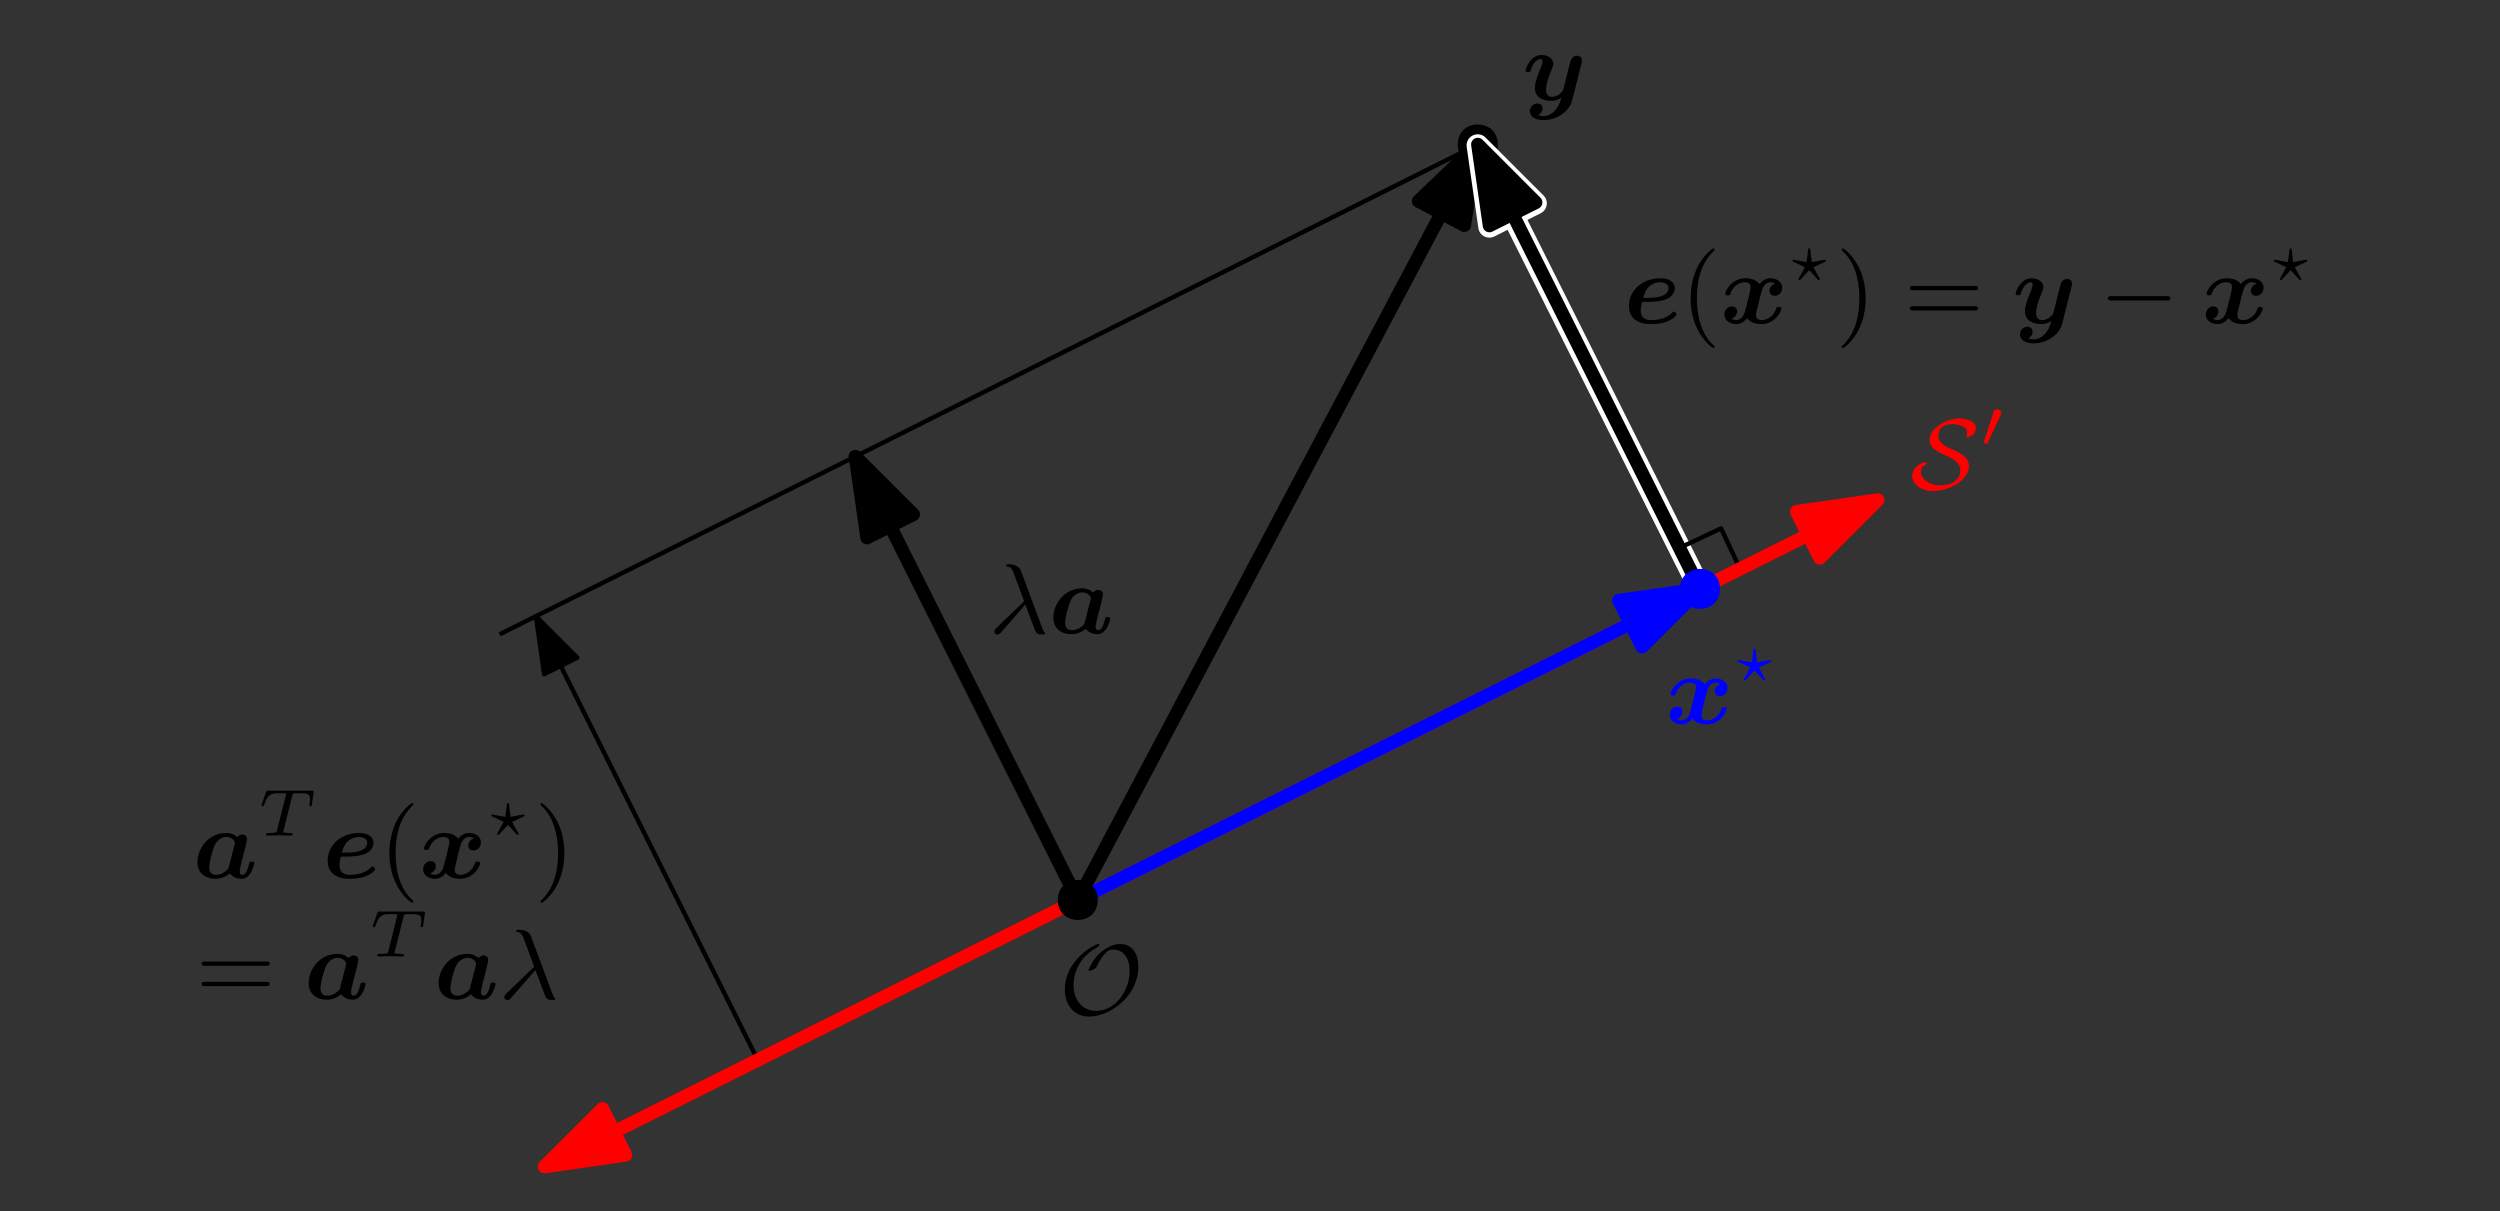 <?xml version="1.0" encoding="UTF-8"?>
<svg xmlns="http://www.w3.org/2000/svg" xmlns:xlink="http://www.w3.org/1999/xlink" width="225" height="109" viewBox="0 0 225 109">
<rect x="0" y="0" width="225" height="109" fill="#333333" stroke="none"/>
<defs>
<g>
<g id="glyph-0-0">
<path d="M 1.062 -1.969 C 1.453 -2.156 1.484 -2.312 1.484 -2.328 C 1.484 -2.391 1.438 -2.391 1.375 -2.391 C 1.047 -2.391 0.172 -1.984 0.172 -1.125 C 0.172 -0.469 0.938 0.203 2.047 0.203 C 3.562 0.203 5.281 -0.828 5.281 -2.047 C 5.281 -2.906 4.344 -3.312 3.641 -3.609 C 3.344 -3.734 2.516 -4.094 2.516 -4.797 C 2.516 -5.094 2.672 -5.422 2.891 -5.594 C 3.109 -5.75 3.5 -5.828 3.797 -5.828 C 3.906 -5.828 4.281 -5.797 4.641 -5.656 C 4.844 -5.562 5.109 -5.469 5.109 -5.062 C 5.109 -4.938 5.078 -4.828 5.062 -4.828 C 5.062 -4.797 5.047 -4.734 5.047 -4.703 C 5.047 -4.688 5.062 -4.641 5.141 -4.641 C 5.25 -4.641 5.547 -4.781 5.688 -4.906 C 5.781 -5 5.891 -5.109 5.891 -5.453 C 5.891 -5.906 5.594 -6.031 5.375 -6.141 C 4.938 -6.328 4.531 -6.328 4.406 -6.328 C 3.203 -6.328 1.734 -5.422 1.734 -4.391 C 1.734 -3.625 2.594 -3.266 2.953 -3.109 C 3.625 -2.828 4.5 -2.438 4.5 -1.656 C 4.5 -1.328 4.328 -0.875 3.953 -0.625 C 3.594 -0.391 3 -0.312 2.656 -0.312 C 1.719 -0.312 0.953 -0.906 0.953 -1.516 C 0.953 -1.672 0.984 -1.828 1.062 -1.969 Z M 1.062 -1.969 "/>
</g>
<g id="glyph-1-0">
<path d="M 1.875 -2.812 C 1.922 -2.906 1.938 -2.969 1.938 -3 C 1.938 -3.188 1.766 -3.344 1.562 -3.344 C 1.328 -3.344 1.25 -3.141 1.234 -3.047 L 0.391 -0.484 C 0.391 -0.453 0.359 -0.406 0.359 -0.391 C 0.359 -0.281 0.609 -0.234 0.609 -0.234 C 0.672 -0.234 0.688 -0.281 0.719 -0.328 Z M 1.875 -2.812 "/>
</g>
<g id="glyph-2-0">
<path d="M 4.938 -3.562 C 4.641 -3.484 4.422 -3.203 4.422 -2.922 C 4.422 -2.594 4.672 -2.469 4.891 -2.469 C 5.234 -2.469 5.562 -2.75 5.562 -3.203 C 5.562 -3.734 5.062 -4.047 4.516 -4.047 C 4.078 -4.047 3.734 -3.812 3.516 -3.531 C 3.391 -3.688 3.078 -4.047 2.25 -4.047 C 1.062 -4.047 0.438 -2.953 0.438 -2.656 C 0.438 -2.516 0.562 -2.516 0.672 -2.516 C 0.812 -2.516 0.859 -2.516 0.891 -2.641 C 1.188 -3.531 1.906 -3.688 2.188 -3.688 C 2.719 -3.688 2.719 -3.359 2.719 -3.234 C 2.719 -3.062 2.594 -2.562 2.516 -2.234 C 2.438 -1.969 2.266 -1.266 2.219 -1.078 C 2.078 -0.516 1.719 -0.281 1.438 -0.281 C 1.25 -0.281 1.078 -0.359 1 -0.422 C 1.297 -0.5 1.5 -0.766 1.5 -1.062 C 1.5 -1.391 1.25 -1.516 1.047 -1.516 C 0.703 -1.516 0.359 -1.234 0.359 -0.766 C 0.359 -0.25 0.875 0.078 1.422 0.078 C 1.844 0.078 2.188 -0.172 2.406 -0.453 C 2.531 -0.297 2.844 0.078 3.688 0.078 C 4.875 0.078 5.484 -1.016 5.484 -1.328 C 5.484 -1.469 5.344 -1.469 5.25 -1.469 C 5.094 -1.469 5.062 -1.438 5.031 -1.344 C 4.734 -0.453 4.016 -0.281 3.734 -0.281 C 3.203 -0.281 3.203 -0.625 3.203 -0.75 C 3.203 -0.922 3.344 -1.422 3.422 -1.75 C 3.484 -2.016 3.656 -2.719 3.719 -2.906 C 3.859 -3.469 4.203 -3.688 4.484 -3.688 C 4.672 -3.688 4.844 -3.625 4.938 -3.562 Z M 4.938 -3.562 "/>
</g>
<g id="glyph-3-0">
<path d="M 1.844 -0.891 C 1.859 -0.906 1.891 -0.953 1.906 -0.953 C 1.938 -0.953 2.281 -0.562 2.344 -0.5 C 2.453 -0.359 2.578 -0.234 2.703 -0.109 C 2.734 -0.078 2.75 -0.062 2.781 -0.062 C 2.844 -0.062 2.875 -0.109 2.875 -0.156 C 2.875 -0.188 2.641 -0.594 2.562 -0.734 C 2.406 -1.016 2.406 -1.031 2.297 -1.234 L 3.297 -1.703 C 3.391 -1.75 3.422 -1.781 3.422 -1.812 C 3.422 -1.844 3.406 -1.906 3.328 -1.906 C 3.266 -1.906 2.672 -1.797 2.578 -1.766 L 2.141 -1.688 L 2.016 -2.781 C 2 -2.875 1.984 -2.938 1.906 -2.938 C 1.828 -2.938 1.812 -2.844 1.812 -2.781 L 1.672 -1.688 L 0.5 -1.906 C 0.422 -1.906 0.406 -1.844 0.406 -1.812 C 0.406 -1.781 0.438 -1.734 0.5 -1.719 L 1.516 -1.234 C 1.406 -1.031 1.406 -1.016 1.25 -0.734 C 1.156 -0.562 0.938 -0.188 0.938 -0.156 C 0.938 -0.109 0.984 -0.062 1.031 -0.062 C 1.047 -0.062 1.078 -0.062 1.141 -0.125 Z M 1.844 -0.891 "/>
</g>
<g id="glyph-4-0">
<path d="M 5.344 -3.344 C 5.375 -3.484 5.375 -3.531 5.375 -3.562 C 5.375 -3.875 5.125 -3.984 4.938 -3.984 C 4.469 -3.984 4.359 -3.547 4.297 -3.312 L 4.062 -2.391 C 3.938 -1.891 3.828 -1.406 3.688 -0.906 C 3.672 -0.844 3.281 -0.281 2.703 -0.281 C 2.312 -0.281 2.141 -0.516 2.141 -0.938 C 2.141 -1.469 2.438 -2.234 2.688 -2.844 C 2.734 -2.969 2.797 -3.109 2.797 -3.25 C 2.797 -3.719 2.328 -4.047 1.734 -4.047 C 0.781 -4.047 0.297 -2.875 0.297 -2.656 C 0.297 -2.516 0.422 -2.516 0.531 -2.516 C 0.672 -2.516 0.719 -2.516 0.75 -2.641 C 1.062 -3.672 1.594 -3.688 1.672 -3.688 C 1.734 -3.688 1.828 -3.688 1.828 -3.5 C 1.828 -3.297 1.734 -3.062 1.688 -2.953 C 1.328 -2.047 1.141 -1.547 1.141 -1.109 C 1.141 -0.203 1.875 0.078 2.625 0.078 C 2.766 0.078 3.109 0.078 3.516 -0.203 C 3.312 0.75 2.656 1.453 1.938 1.453 C 1.922 1.453 1.656 1.453 1.438 1.359 C 1.656 1.25 1.828 1.031 1.828 0.766 C 1.828 0.438 1.578 0.312 1.359 0.312 C 0.984 0.312 0.688 0.656 0.688 1.016 C 0.688 1.531 1.234 1.812 1.938 1.812 C 3.031 1.812 4.219 1.109 4.5 0.016 Z M 5.344 -3.344 "/>
</g>
<g id="glyph-5-0">
<path d="M 2.25 -1.922 C 2.828 -1.922 3.484 -2.016 3.891 -2.188 C 4.531 -2.5 4.578 -3.031 4.578 -3.172 C 4.578 -3.672 4.109 -4.047 3.297 -4.047 C 1.609 -4.047 0.453 -2.922 0.453 -1.547 C 0.453 -0.672 0.984 0.078 2.438 0.078 C 2.75 0.078 3.359 0.047 3.859 -0.141 C 4.328 -0.312 4.734 -0.656 4.734 -0.797 C 4.734 -0.875 4.578 -1.047 4.5 -1.047 C 4.438 -1.047 4.438 -1.047 4.312 -0.922 C 4.156 -0.75 3.625 -0.281 2.438 -0.281 C 1.828 -0.281 1.516 -0.578 1.516 -1.141 C 1.516 -1.406 1.594 -1.734 1.641 -1.922 Z M 1.734 -2.281 C 1.797 -2.5 1.922 -2.984 2.266 -3.297 C 2.656 -3.656 3.109 -3.688 3.297 -3.688 C 3.688 -3.688 4.016 -3.5 4.016 -3.172 C 4.016 -2.281 2.531 -2.281 2.172 -2.281 Z M 1.734 -2.281 "/>
</g>
<g id="glyph-6-0">
<path d="M 3.062 2.141 C 3.062 2.094 3.031 2.062 2.984 2 C 1.828 0.938 1.469 -0.672 1.469 -2.25 C 1.469 -3.625 1.734 -5.312 3 -6.516 C 3.047 -6.562 3.062 -6.578 3.062 -6.625 C 3.062 -6.688 3.016 -6.734 2.953 -6.734 C 2.844 -6.734 2.031 -6.078 1.547 -5.109 C 1.125 -4.25 0.906 -3.312 0.906 -2.25 C 0.906 -1.609 0.984 -0.578 1.484 0.469 C 2.016 1.578 2.844 2.234 2.953 2.234 C 3.016 2.234 3.062 2.203 3.062 2.141 Z M 3.062 2.141 "/>
</g>
<g id="glyph-7-0">
<path d="M 4.938 -3.562 C 4.641 -3.484 4.422 -3.203 4.422 -2.922 C 4.422 -2.594 4.672 -2.469 4.891 -2.469 C 5.234 -2.469 5.562 -2.75 5.562 -3.203 C 5.562 -3.734 5.062 -4.047 4.516 -4.047 C 4.078 -4.047 3.734 -3.812 3.516 -3.531 C 3.391 -3.688 3.078 -4.047 2.25 -4.047 C 1.062 -4.047 0.438 -2.953 0.438 -2.656 C 0.438 -2.516 0.562 -2.516 0.672 -2.516 C 0.812 -2.516 0.859 -2.516 0.891 -2.641 C 1.188 -3.531 1.906 -3.688 2.188 -3.688 C 2.719 -3.688 2.719 -3.359 2.719 -3.234 C 2.719 -3.062 2.594 -2.562 2.516 -2.234 C 2.438 -1.969 2.266 -1.266 2.219 -1.078 C 2.078 -0.516 1.719 -0.281 1.438 -0.281 C 1.25 -0.281 1.078 -0.359 1 -0.422 C 1.297 -0.5 1.5 -0.766 1.5 -1.062 C 1.5 -1.391 1.25 -1.516 1.047 -1.516 C 0.703 -1.516 0.359 -1.234 0.359 -0.766 C 0.359 -0.25 0.875 0.078 1.422 0.078 C 1.844 0.078 2.188 -0.172 2.406 -0.453 C 2.531 -0.297 2.844 0.078 3.688 0.078 C 4.875 0.078 5.484 -1.016 5.484 -1.328 C 5.484 -1.469 5.344 -1.469 5.25 -1.469 C 5.094 -1.469 5.062 -1.438 5.031 -1.344 C 4.734 -0.453 4.016 -0.281 3.734 -0.281 C 3.203 -0.281 3.203 -0.625 3.203 -0.75 C 3.203 -0.922 3.344 -1.422 3.422 -1.75 C 3.484 -2.016 3.656 -2.719 3.719 -2.906 C 3.859 -3.469 4.203 -3.688 4.484 -3.688 C 4.672 -3.688 4.844 -3.625 4.938 -3.562 Z M 4.938 -3.562 "/>
</g>
<g id="glyph-8-0">
<path d="M 1.844 -0.891 C 1.859 -0.906 1.891 -0.953 1.906 -0.953 C 1.938 -0.953 2.281 -0.562 2.344 -0.5 C 2.453 -0.359 2.578 -0.234 2.703 -0.109 C 2.734 -0.078 2.75 -0.062 2.781 -0.062 C 2.844 -0.062 2.875 -0.109 2.875 -0.156 C 2.875 -0.188 2.641 -0.594 2.562 -0.734 C 2.406 -1.016 2.406 -1.031 2.297 -1.234 L 3.297 -1.703 C 3.391 -1.75 3.422 -1.781 3.422 -1.812 C 3.422 -1.844 3.406 -1.906 3.328 -1.906 C 3.266 -1.906 2.672 -1.797 2.578 -1.766 L 2.141 -1.688 L 2.016 -2.781 C 2 -2.875 1.984 -2.938 1.906 -2.938 C 1.828 -2.938 1.812 -2.844 1.812 -2.781 L 1.672 -1.688 L 0.5 -1.906 C 0.422 -1.906 0.406 -1.844 0.406 -1.812 C 0.406 -1.781 0.438 -1.734 0.5 -1.719 L 1.516 -1.234 C 1.406 -1.031 1.406 -1.016 1.25 -0.734 C 1.156 -0.562 0.938 -0.188 0.938 -0.156 C 0.938 -0.109 0.984 -0.062 1.031 -0.062 C 1.047 -0.062 1.078 -0.062 1.141 -0.125 Z M 1.844 -0.891 "/>
</g>
<g id="glyph-9-0">
<path d="M 2.672 -2.25 C 2.672 -2.984 2.562 -3.969 2.094 -4.969 C 1.562 -6.078 0.734 -6.734 0.625 -6.734 C 0.531 -6.734 0.516 -6.656 0.516 -6.625 C 0.516 -6.578 0.531 -6.562 0.594 -6.5 C 1.125 -6.031 2.109 -4.812 2.109 -2.25 C 2.109 -0.969 1.875 0.812 0.578 2.031 C 0.562 2.047 0.516 2.094 0.516 2.141 C 0.516 2.156 0.531 2.234 0.625 2.234 C 0.734 2.234 1.547 1.594 2.031 0.609 C 2.453 -0.25 2.672 -1.172 2.672 -2.25 Z M 2.672 -2.25 "/>
</g>
<g id="glyph-9-1">
<path d="M 6.344 -2.969 C 6.469 -2.969 6.641 -2.969 6.641 -3.156 C 6.641 -3.359 6.453 -3.359 6.312 -3.359 L 0.844 -3.359 C 0.703 -3.359 0.516 -3.359 0.516 -3.156 C 0.516 -2.969 0.688 -2.969 0.812 -2.969 Z M 6.312 -1.141 C 6.453 -1.141 6.641 -1.141 6.641 -1.344 C 6.641 -1.531 6.469 -1.531 6.344 -1.531 L 0.812 -1.531 C 0.688 -1.531 0.516 -1.531 0.516 -1.344 C 0.516 -1.141 0.703 -1.141 0.844 -1.141 Z M 6.312 -1.141 "/>
</g>
<g id="glyph-10-0">
<path d="M 5.344 -3.344 C 5.375 -3.484 5.375 -3.531 5.375 -3.562 C 5.375 -3.875 5.125 -3.984 4.938 -3.984 C 4.469 -3.984 4.359 -3.547 4.297 -3.312 L 4.062 -2.391 C 3.938 -1.891 3.828 -1.406 3.688 -0.906 C 3.672 -0.844 3.281 -0.281 2.703 -0.281 C 2.312 -0.281 2.141 -0.516 2.141 -0.938 C 2.141 -1.469 2.438 -2.234 2.688 -2.844 C 2.734 -2.969 2.797 -3.109 2.797 -3.25 C 2.797 -3.719 2.328 -4.047 1.734 -4.047 C 0.781 -4.047 0.297 -2.875 0.297 -2.656 C 0.297 -2.516 0.422 -2.516 0.531 -2.516 C 0.672 -2.516 0.719 -2.516 0.75 -2.641 C 1.062 -3.672 1.594 -3.688 1.672 -3.688 C 1.734 -3.688 1.828 -3.688 1.828 -3.5 C 1.828 -3.297 1.734 -3.062 1.688 -2.953 C 1.328 -2.047 1.141 -1.547 1.141 -1.109 C 1.141 -0.203 1.875 0.078 2.625 0.078 C 2.766 0.078 3.109 0.078 3.516 -0.203 C 3.312 0.75 2.656 1.453 1.938 1.453 C 1.922 1.453 1.656 1.453 1.438 1.359 C 1.656 1.25 1.828 1.031 1.828 0.766 C 1.828 0.438 1.578 0.312 1.359 0.312 C 0.984 0.312 0.688 0.656 0.688 1.016 C 0.688 1.531 1.234 1.812 1.938 1.812 C 3.031 1.812 4.219 1.109 4.5 0.016 Z M 5.344 -3.344 "/>
</g>
<g id="glyph-11-0">
<path d="M 6.047 -2.047 C 6.219 -2.047 6.391 -2.047 6.391 -2.25 C 6.391 -2.438 6.203 -2.438 6.047 -2.438 L 1.109 -2.438 C 0.953 -2.438 0.766 -2.438 0.766 -2.25 C 0.766 -2.047 0.938 -2.047 1.109 -2.047 Z M 6.047 -2.047 "/>
</g>
<g id="glyph-12-0">
<path d="M 4.938 -3.562 C 4.641 -3.484 4.422 -3.203 4.422 -2.922 C 4.422 -2.594 4.672 -2.469 4.891 -2.469 C 5.234 -2.469 5.562 -2.75 5.562 -3.203 C 5.562 -3.734 5.062 -4.047 4.516 -4.047 C 4.078 -4.047 3.734 -3.812 3.516 -3.531 C 3.391 -3.688 3.078 -4.047 2.25 -4.047 C 1.062 -4.047 0.438 -2.953 0.438 -2.656 C 0.438 -2.516 0.562 -2.516 0.672 -2.516 C 0.812 -2.516 0.859 -2.516 0.891 -2.641 C 1.188 -3.531 1.906 -3.688 2.188 -3.688 C 2.719 -3.688 2.719 -3.359 2.719 -3.234 C 2.719 -3.062 2.594 -2.562 2.516 -2.234 C 2.438 -1.969 2.266 -1.266 2.219 -1.078 C 2.078 -0.516 1.719 -0.281 1.438 -0.281 C 1.25 -0.281 1.078 -0.359 1 -0.422 C 1.297 -0.5 1.5 -0.766 1.5 -1.062 C 1.5 -1.391 1.25 -1.516 1.047 -1.516 C 0.703 -1.516 0.359 -1.234 0.359 -0.766 C 0.359 -0.25 0.875 0.078 1.422 0.078 C 1.844 0.078 2.188 -0.172 2.406 -0.453 C 2.531 -0.297 2.844 0.078 3.688 0.078 C 4.875 0.078 5.484 -1.016 5.484 -1.328 C 5.484 -1.469 5.344 -1.469 5.25 -1.469 C 5.094 -1.469 5.062 -1.438 5.031 -1.344 C 4.734 -0.453 4.016 -0.281 3.734 -0.281 C 3.203 -0.281 3.203 -0.625 3.203 -0.75 C 3.203 -0.922 3.344 -1.422 3.422 -1.75 C 3.484 -2.016 3.656 -2.719 3.719 -2.906 C 3.859 -3.469 4.203 -3.688 4.484 -3.688 C 4.672 -3.688 4.844 -3.625 4.938 -3.562 Z M 4.938 -3.562 "/>
</g>
<g id="glyph-13-0">
<path d="M 1.844 -0.891 C 1.859 -0.906 1.891 -0.953 1.906 -0.953 C 1.938 -0.953 2.281 -0.562 2.344 -0.5 C 2.453 -0.359 2.578 -0.234 2.703 -0.109 C 2.734 -0.078 2.75 -0.062 2.781 -0.062 C 2.844 -0.062 2.875 -0.109 2.875 -0.156 C 2.875 -0.188 2.641 -0.594 2.562 -0.734 C 2.406 -1.016 2.406 -1.031 2.297 -1.234 L 3.297 -1.703 C 3.391 -1.75 3.422 -1.781 3.422 -1.812 C 3.422 -1.844 3.406 -1.906 3.328 -1.906 C 3.266 -1.906 2.672 -1.797 2.578 -1.766 L 2.141 -1.688 L 2.016 -2.781 C 2 -2.875 1.984 -2.938 1.906 -2.938 C 1.828 -2.938 1.812 -2.844 1.812 -2.781 L 1.672 -1.688 L 0.5 -1.906 C 0.422 -1.906 0.406 -1.844 0.406 -1.812 C 0.406 -1.781 0.438 -1.734 0.5 -1.719 L 1.516 -1.234 C 1.406 -1.031 1.406 -1.016 1.25 -0.734 C 1.156 -0.562 0.938 -0.188 0.938 -0.156 C 0.938 -0.109 0.984 -0.062 1.031 -0.062 C 1.047 -0.062 1.078 -0.062 1.141 -0.125 Z M 1.844 -0.891 "/>
</g>
<g id="glyph-14-0">
<path d="M 3.281 -2.594 C 3.797 -1.25 4.141 -0.25 4.219 -0.141 C 4.406 0.094 4.469 0.094 4.75 0.094 L 4.953 0.094 C 5.016 0.094 5.062 0.062 5.062 0 C 5.062 -0.047 5.047 -0.062 5 -0.094 C 4.891 -0.219 4.859 -0.328 4.797 -0.484 L 2.891 -5.609 C 2.688 -6.156 2.094 -6.219 1.766 -6.219 C 1.688 -6.219 1.562 -6.219 1.562 -6.109 C 1.562 -6.016 1.641 -6.016 1.734 -6 C 2.016 -5.953 2.109 -5.703 2.25 -5.375 L 3.172 -2.891 L 0.641 -0.453 C 0.562 -0.359 0.484 -0.297 0.484 -0.156 C 0.484 0.031 0.641 0.109 0.766 0.109 C 0.922 0.109 1.031 -0.016 1.062 -0.047 Z M 3.281 -2.594 "/>
</g>
<g id="glyph-15-0">
<path d="M 4.766 -2.875 C 4.812 -3.078 4.891 -3.422 4.891 -3.484 C 4.891 -3.734 4.734 -3.906 4.453 -3.906 C 4.328 -3.906 4.141 -3.844 4 -3.672 C 3.641 -4.031 3.219 -4.047 3.016 -4.047 C 1.375 -4.047 0.422 -2.609 0.422 -1.422 C 0.422 -0.406 1.172 0.078 2.047 0.078 C 2.688 0.078 3.141 -0.234 3.344 -0.406 C 3.656 0.016 4.156 0.078 4.391 0.078 C 4.594 0.078 4.875 0.031 5.172 -0.391 C 5.406 -0.734 5.547 -1.25 5.547 -1.328 C 5.547 -1.469 5.406 -1.469 5.312 -1.469 C 5.125 -1.469 5.109 -1.422 5.078 -1.281 C 4.938 -0.75 4.797 -0.281 4.453 -0.281 C 4.297 -0.281 4.234 -0.406 4.234 -0.625 C 4.234 -0.766 4.312 -1.062 4.359 -1.266 C 4.406 -1.469 4.516 -1.938 4.578 -2.125 Z M 3.25 -0.984 C 3.219 -0.859 3.219 -0.828 3.125 -0.75 C 2.938 -0.562 2.547 -0.281 2.109 -0.281 C 1.484 -0.281 1.484 -0.828 1.484 -0.969 C 1.484 -1.375 1.766 -2.516 2.016 -3.016 C 2.25 -3.453 2.656 -3.688 3.016 -3.688 C 3.594 -3.688 3.797 -3.266 3.797 -3.172 C 3.797 -3.141 3.781 -3.078 3.781 -3.047 Z M 3.25 -0.984 "/>
</g>
<g id="glyph-16-0">
<path d="M 4.766 -2.875 C 4.812 -3.078 4.891 -3.422 4.891 -3.484 C 4.891 -3.734 4.734 -3.906 4.453 -3.906 C 4.328 -3.906 4.141 -3.844 4 -3.672 C 3.641 -4.031 3.219 -4.047 3.016 -4.047 C 1.375 -4.047 0.422 -2.609 0.422 -1.422 C 0.422 -0.406 1.172 0.078 2.047 0.078 C 2.688 0.078 3.141 -0.234 3.344 -0.406 C 3.656 0.016 4.156 0.078 4.391 0.078 C 4.594 0.078 4.875 0.031 5.172 -0.391 C 5.406 -0.734 5.547 -1.25 5.547 -1.328 C 5.547 -1.469 5.406 -1.469 5.312 -1.469 C 5.125 -1.469 5.109 -1.422 5.078 -1.281 C 4.938 -0.75 4.797 -0.281 4.453 -0.281 C 4.297 -0.281 4.234 -0.406 4.234 -0.625 C 4.234 -0.766 4.312 -1.062 4.359 -1.266 C 4.406 -1.469 4.516 -1.938 4.578 -2.125 Z M 3.25 -0.984 C 3.219 -0.859 3.219 -0.828 3.125 -0.75 C 2.938 -0.562 2.547 -0.281 2.109 -0.281 C 1.484 -0.281 1.484 -0.828 1.484 -0.969 C 1.484 -1.375 1.766 -2.516 2.016 -3.016 C 2.25 -3.453 2.656 -3.688 3.016 -3.688 C 3.594 -3.688 3.797 -3.266 3.797 -3.172 C 3.797 -3.141 3.781 -3.078 3.781 -3.047 Z M 3.25 -0.984 "/>
</g>
<g id="glyph-17-0">
<path d="M 3.109 -3.609 C 3.156 -3.797 3.172 -3.812 3.422 -3.812 L 3.969 -3.812 C 4.609 -3.812 4.703 -3.625 4.703 -3.266 C 4.703 -3.188 4.688 -3.031 4.656 -2.844 C 4.656 -2.828 4.641 -2.766 4.641 -2.734 C 4.641 -2.688 4.688 -2.641 4.75 -2.641 C 4.859 -2.641 4.859 -2.703 4.875 -2.797 L 5.031 -3.938 C 5.031 -4.047 4.969 -4.047 4.859 -4.047 L 0.969 -4.047 C 0.812 -4.047 0.797 -4.047 0.75 -3.922 L 0.359 -2.828 C 0.344 -2.766 0.344 -2.734 0.344 -2.734 C 0.344 -2.719 0.344 -2.641 0.453 -2.641 C 0.531 -2.641 0.531 -2.656 0.594 -2.812 C 0.859 -3.547 1.047 -3.812 1.812 -3.812 L 2.359 -3.812 C 2.484 -3.812 2.484 -3.812 2.562 -3.781 L 1.75 -0.516 C 1.719 -0.344 1.688 -0.297 1.516 -0.266 C 1.344 -0.234 1 -0.234 1 -0.234 C 0.844 -0.234 0.828 -0.234 0.797 -0.219 C 0.766 -0.203 0.75 -0.109 0.75 -0.078 C 0.75 -0.078 0.766 0 0.859 0 C 1.016 0 1.203 -0.016 1.359 -0.016 C 1.609 -0.016 1.766 -0.031 1.922 -0.031 C 2.094 -0.031 2.281 -0.016 2.453 -0.016 C 2.641 -0.016 2.828 0 3 0 C 3.047 0 3.094 0 3.109 -0.047 C 3.125 -0.062 3.141 -0.125 3.141 -0.156 C 3.125 -0.234 3.094 -0.234 2.906 -0.234 C 2.766 -0.234 2.641 -0.25 2.516 -0.25 C 2.375 -0.266 2.297 -0.266 2.297 -0.359 Z M 3.109 -3.609 "/>
</g>
<g id="glyph-18-0">
<path d="M 2.25 -1.922 C 2.828 -1.922 3.484 -2.016 3.891 -2.188 C 4.531 -2.5 4.578 -3.031 4.578 -3.172 C 4.578 -3.672 4.109 -4.047 3.297 -4.047 C 1.609 -4.047 0.453 -2.922 0.453 -1.547 C 0.453 -0.672 0.984 0.078 2.438 0.078 C 2.75 0.078 3.359 0.047 3.859 -0.141 C 4.328 -0.312 4.734 -0.656 4.734 -0.797 C 4.734 -0.875 4.578 -1.047 4.5 -1.047 C 4.438 -1.047 4.438 -1.047 4.312 -0.922 C 4.156 -0.75 3.625 -0.281 2.438 -0.281 C 1.828 -0.281 1.516 -0.578 1.516 -1.141 C 1.516 -1.406 1.594 -1.734 1.641 -1.922 Z M 1.734 -2.281 C 1.797 -2.5 1.922 -2.984 2.266 -3.297 C 2.656 -3.656 3.109 -3.688 3.297 -3.688 C 3.688 -3.688 4.016 -3.5 4.016 -3.172 C 4.016 -2.281 2.531 -2.281 2.172 -2.281 Z M 1.734 -2.281 "/>
</g>
<g id="glyph-19-0">
<path d="M 3.062 2.141 C 3.062 2.094 3.031 2.062 2.984 2 C 1.828 0.938 1.469 -0.672 1.469 -2.25 C 1.469 -3.625 1.734 -5.312 3 -6.516 C 3.047 -6.562 3.062 -6.578 3.062 -6.625 C 3.062 -6.688 3.016 -6.734 2.953 -6.734 C 2.844 -6.734 2.031 -6.078 1.547 -5.109 C 1.125 -4.25 0.906 -3.312 0.906 -2.25 C 0.906 -1.609 0.984 -0.578 1.484 0.469 C 2.016 1.578 2.844 2.234 2.953 2.234 C 3.016 2.234 3.062 2.203 3.062 2.141 Z M 3.062 2.141 "/>
</g>
<g id="glyph-20-0">
<path d="M 4.938 -3.562 C 4.641 -3.484 4.422 -3.203 4.422 -2.922 C 4.422 -2.594 4.672 -2.469 4.891 -2.469 C 5.234 -2.469 5.562 -2.75 5.562 -3.203 C 5.562 -3.734 5.062 -4.047 4.516 -4.047 C 4.078 -4.047 3.734 -3.812 3.516 -3.531 C 3.391 -3.688 3.078 -4.047 2.25 -4.047 C 1.062 -4.047 0.438 -2.953 0.438 -2.656 C 0.438 -2.516 0.562 -2.516 0.672 -2.516 C 0.812 -2.516 0.859 -2.516 0.891 -2.641 C 1.188 -3.531 1.906 -3.688 2.188 -3.688 C 2.719 -3.688 2.719 -3.359 2.719 -3.234 C 2.719 -3.062 2.594 -2.562 2.516 -2.234 C 2.438 -1.969 2.266 -1.266 2.219 -1.078 C 2.078 -0.516 1.719 -0.281 1.438 -0.281 C 1.25 -0.281 1.078 -0.359 1 -0.422 C 1.297 -0.5 1.5 -0.766 1.5 -1.062 C 1.5 -1.391 1.25 -1.516 1.047 -1.516 C 0.703 -1.516 0.359 -1.234 0.359 -0.766 C 0.359 -0.25 0.875 0.078 1.422 0.078 C 1.844 0.078 2.188 -0.172 2.406 -0.453 C 2.531 -0.297 2.844 0.078 3.688 0.078 C 4.875 0.078 5.484 -1.016 5.484 -1.328 C 5.484 -1.469 5.344 -1.469 5.25 -1.469 C 5.094 -1.469 5.062 -1.438 5.031 -1.344 C 4.734 -0.453 4.016 -0.281 3.734 -0.281 C 3.203 -0.281 3.203 -0.625 3.203 -0.75 C 3.203 -0.922 3.344 -1.422 3.422 -1.75 C 3.484 -2.016 3.656 -2.719 3.719 -2.906 C 3.859 -3.469 4.203 -3.688 4.484 -3.688 C 4.672 -3.688 4.844 -3.625 4.938 -3.562 Z M 4.938 -3.562 "/>
</g>
<g id="glyph-21-0">
<path d="M 1.844 -0.891 C 1.859 -0.906 1.891 -0.953 1.906 -0.953 C 1.938 -0.953 2.281 -0.562 2.344 -0.5 C 2.453 -0.359 2.578 -0.234 2.703 -0.109 C 2.734 -0.078 2.75 -0.062 2.781 -0.062 C 2.844 -0.062 2.875 -0.109 2.875 -0.156 C 2.875 -0.188 2.641 -0.594 2.562 -0.734 C 2.406 -1.016 2.406 -1.031 2.297 -1.234 L 3.297 -1.703 C 3.391 -1.75 3.422 -1.781 3.422 -1.812 C 3.422 -1.844 3.406 -1.906 3.328 -1.906 C 3.266 -1.906 2.672 -1.797 2.578 -1.766 L 2.141 -1.688 L 2.016 -2.781 C 2 -2.875 1.984 -2.938 1.906 -2.938 C 1.828 -2.938 1.812 -2.844 1.812 -2.781 L 1.672 -1.688 L 0.5 -1.906 C 0.422 -1.906 0.406 -1.844 0.406 -1.812 C 0.406 -1.781 0.438 -1.734 0.5 -1.719 L 1.516 -1.234 C 1.406 -1.031 1.406 -1.016 1.25 -0.734 C 1.156 -0.562 0.938 -0.188 0.938 -0.156 C 0.938 -0.109 0.984 -0.062 1.031 -0.062 C 1.047 -0.062 1.078 -0.062 1.141 -0.125 Z M 1.844 -0.891 "/>
</g>
<g id="glyph-22-0">
<path d="M 2.672 -2.25 C 2.672 -2.984 2.562 -3.969 2.094 -4.969 C 1.562 -6.078 0.734 -6.734 0.625 -6.734 C 0.531 -6.734 0.516 -6.656 0.516 -6.625 C 0.516 -6.578 0.531 -6.562 0.594 -6.5 C 1.125 -6.031 2.109 -4.812 2.109 -2.25 C 2.109 -0.969 1.875 0.812 0.578 2.031 C 0.562 2.047 0.516 2.094 0.516 2.141 C 0.516 2.156 0.531 2.234 0.625 2.234 C 0.734 2.234 1.547 1.594 2.031 0.609 C 2.453 -0.25 2.672 -1.172 2.672 -2.25 Z M 2.672 -2.25 "/>
</g>
<g id="glyph-23-0">
<path d="M 6.344 -2.969 C 6.469 -2.969 6.641 -2.969 6.641 -3.156 C 6.641 -3.359 6.453 -3.359 6.312 -3.359 L 0.844 -3.359 C 0.703 -3.359 0.516 -3.359 0.516 -3.156 C 0.516 -2.969 0.688 -2.969 0.812 -2.969 Z M 6.312 -1.141 C 6.453 -1.141 6.641 -1.141 6.641 -1.344 C 6.641 -1.531 6.469 -1.531 6.344 -1.531 L 0.812 -1.531 C 0.688 -1.531 0.516 -1.531 0.516 -1.344 C 0.516 -1.141 0.703 -1.141 0.844 -1.141 Z M 6.312 -1.141 "/>
</g>
<g id="glyph-24-0">
<path d="M 4.766 -2.875 C 4.812 -3.078 4.891 -3.422 4.891 -3.484 C 4.891 -3.734 4.734 -3.906 4.453 -3.906 C 4.328 -3.906 4.141 -3.844 4 -3.672 C 3.641 -4.031 3.219 -4.047 3.016 -4.047 C 1.375 -4.047 0.422 -2.609 0.422 -1.422 C 0.422 -0.406 1.172 0.078 2.047 0.078 C 2.688 0.078 3.141 -0.234 3.344 -0.406 C 3.656 0.016 4.156 0.078 4.391 0.078 C 4.594 0.078 4.875 0.031 5.172 -0.391 C 5.406 -0.734 5.547 -1.25 5.547 -1.328 C 5.547 -1.469 5.406 -1.469 5.312 -1.469 C 5.125 -1.469 5.109 -1.422 5.078 -1.281 C 4.938 -0.75 4.797 -0.281 4.453 -0.281 C 4.297 -0.281 4.234 -0.406 4.234 -0.625 C 4.234 -0.766 4.312 -1.062 4.359 -1.266 C 4.406 -1.469 4.516 -1.938 4.578 -2.125 Z M 3.25 -0.984 C 3.219 -0.859 3.219 -0.828 3.125 -0.75 C 2.938 -0.562 2.547 -0.281 2.109 -0.281 C 1.484 -0.281 1.484 -0.828 1.484 -0.969 C 1.484 -1.375 1.766 -2.516 2.016 -3.016 C 2.25 -3.453 2.656 -3.688 3.016 -3.688 C 3.594 -3.688 3.797 -3.266 3.797 -3.172 C 3.797 -3.141 3.781 -3.078 3.781 -3.047 Z M 3.25 -0.984 "/>
</g>
<g id="glyph-25-0">
<path d="M 3.109 -3.609 C 3.156 -3.797 3.172 -3.812 3.422 -3.812 L 3.969 -3.812 C 4.609 -3.812 4.703 -3.625 4.703 -3.266 C 4.703 -3.188 4.688 -3.031 4.656 -2.844 C 4.656 -2.828 4.641 -2.766 4.641 -2.734 C 4.641 -2.688 4.688 -2.641 4.75 -2.641 C 4.859 -2.641 4.859 -2.703 4.875 -2.797 L 5.031 -3.938 C 5.031 -4.047 4.969 -4.047 4.859 -4.047 L 0.969 -4.047 C 0.812 -4.047 0.797 -4.047 0.75 -3.922 L 0.359 -2.828 C 0.344 -2.766 0.344 -2.734 0.344 -2.734 C 0.344 -2.719 0.344 -2.641 0.453 -2.641 C 0.531 -2.641 0.531 -2.656 0.594 -2.812 C 0.859 -3.547 1.047 -3.812 1.812 -3.812 L 2.359 -3.812 C 2.484 -3.812 2.484 -3.812 2.562 -3.781 L 1.75 -0.516 C 1.719 -0.344 1.688 -0.297 1.516 -0.266 C 1.344 -0.234 1 -0.234 1 -0.234 C 0.844 -0.234 0.828 -0.234 0.797 -0.219 C 0.766 -0.203 0.75 -0.109 0.75 -0.078 C 0.75 -0.078 0.766 0 0.859 0 C 1.016 0 1.203 -0.016 1.359 -0.016 C 1.609 -0.016 1.766 -0.031 1.922 -0.031 C 2.094 -0.031 2.281 -0.016 2.453 -0.016 C 2.641 -0.016 2.828 0 3 0 C 3.047 0 3.094 0 3.109 -0.047 C 3.125 -0.062 3.141 -0.125 3.141 -0.156 C 3.125 -0.234 3.094 -0.234 2.906 -0.234 C 2.766 -0.234 2.641 -0.25 2.516 -0.25 C 2.375 -0.266 2.297 -0.266 2.297 -0.359 Z M 3.109 -3.609 "/>
</g>
<g id="glyph-26-0">
<path d="M 4.766 -2.875 C 4.812 -3.078 4.891 -3.422 4.891 -3.484 C 4.891 -3.734 4.734 -3.906 4.453 -3.906 C 4.328 -3.906 4.141 -3.844 4 -3.672 C 3.641 -4.031 3.219 -4.047 3.016 -4.047 C 1.375 -4.047 0.422 -2.609 0.422 -1.422 C 0.422 -0.406 1.172 0.078 2.047 0.078 C 2.688 0.078 3.141 -0.234 3.344 -0.406 C 3.656 0.016 4.156 0.078 4.391 0.078 C 4.594 0.078 4.875 0.031 5.172 -0.391 C 5.406 -0.734 5.547 -1.25 5.547 -1.328 C 5.547 -1.469 5.406 -1.469 5.312 -1.469 C 5.125 -1.469 5.109 -1.422 5.078 -1.281 C 4.938 -0.75 4.797 -0.281 4.453 -0.281 C 4.297 -0.281 4.234 -0.406 4.234 -0.625 C 4.234 -0.766 4.312 -1.062 4.359 -1.266 C 4.406 -1.469 4.516 -1.938 4.578 -2.125 Z M 3.25 -0.984 C 3.219 -0.859 3.219 -0.828 3.125 -0.75 C 2.938 -0.562 2.547 -0.281 2.109 -0.281 C 1.484 -0.281 1.484 -0.828 1.484 -0.969 C 1.484 -1.375 1.766 -2.516 2.016 -3.016 C 2.25 -3.453 2.656 -3.688 3.016 -3.688 C 3.594 -3.688 3.797 -3.266 3.797 -3.172 C 3.797 -3.141 3.781 -3.078 3.781 -3.047 Z M 3.25 -0.984 "/>
</g>
<g id="glyph-27-0">
<path d="M 3.281 -2.594 C 3.797 -1.25 4.141 -0.25 4.219 -0.141 C 4.406 0.094 4.469 0.094 4.75 0.094 L 4.953 0.094 C 5.016 0.094 5.062 0.062 5.062 0 C 5.062 -0.047 5.047 -0.062 5 -0.094 C 4.891 -0.219 4.859 -0.328 4.797 -0.484 L 2.891 -5.609 C 2.688 -6.156 2.094 -6.219 1.766 -6.219 C 1.688 -6.219 1.562 -6.219 1.562 -6.109 C 1.562 -6.016 1.641 -6.016 1.734 -6 C 2.016 -5.953 2.109 -5.703 2.25 -5.375 L 3.172 -2.891 L 0.641 -0.453 C 0.562 -0.359 0.484 -0.297 0.484 -0.156 C 0.484 0.031 0.641 0.109 0.766 0.109 C 0.922 0.109 1.031 -0.016 1.062 -0.047 Z M 3.281 -2.594 "/>
</g>
<g id="glyph-28-0">
<path d="M 7.125 -4.281 C 7.125 -5.5 6.562 -6.328 5.484 -6.328 C 4.75 -6.328 4.078 -5.875 3.688 -5.531 C 3.016 -4.938 2.641 -4.031 2.641 -3.969 C 2.641 -3.922 2.703 -3.922 2.75 -3.922 C 2.875 -3.922 3.047 -4.016 3.078 -4.031 C 3.359 -4.203 3.391 -4.281 3.453 -4.438 C 3.734 -5.031 3.969 -5.297 4.109 -5.438 C 4.328 -5.703 4.516 -5.828 4.875 -5.828 C 5.781 -5.828 6.344 -5.078 6.344 -3.891 C 6.344 -2.094 5.047 -0.312 3.344 -0.312 C 2.078 -0.312 1.297 -1.297 1.297 -2.625 C 1.297 -4.156 2.25 -5.375 3.203 -5.891 C 3.391 -5.984 3.625 -6.141 3.625 -6.266 C 3.625 -6.312 3.578 -6.328 3.531 -6.328 C 3.234 -6.328 0.516 -4.922 0.516 -2.234 C 0.516 -0.906 1.281 0.203 2.719 0.203 C 4.516 0.203 7.125 -1.578 7.125 -4.281 Z M 7.125 -4.281 "/>
</g>
</g>
</defs>
<path fill="none" stroke-width="0.4" stroke-linecap="butt" stroke-linejoin="round" stroke="rgb(0%, 0%, 0%)" stroke-opacity="1" stroke-miterlimit="10" d="M 160.016 703.934 L 216 732 L 195.957 771.98 L 139.973 743.914 Z M 160.016 703.934 " transform="matrix(1, 0, 0, -1, -63, 785)"/>
<g fill="rgb(100%, 0%, 0%)" fill-opacity="1">
<use xlink:href="#glyph-0-0" x="171.928" y="43.992"/>
</g>
<g fill="rgb(100%, 0%, 0%)" fill-opacity="1">
<use xlink:href="#glyph-1-0" x="178.174" y="40.183"/>
</g>
<g fill="rgb(0%, 0%, 100%)" fill-opacity="1">
<use xlink:href="#glyph-2-0" x="149.915" y="65.116"/>
</g>
<g fill="rgb(0%, 0%, 100%)" fill-opacity="1">
<use xlink:href="#glyph-3-0" x="155.997" y="61.307"/>
</g>
<path fill="none" stroke-width="1.2" stroke-linecap="butt" stroke-linejoin="round" stroke="rgb(0%, 0%, 0%)" stroke-opacity="1" stroke-miterlimit="10" d="M 160 704 L 196 772 " transform="matrix(1, 0, 0, -1, -63, 785)"/>
<path fill-rule="evenodd" fill="rgb(0%, 0%, 0%)" fill-opacity="1" stroke-width="1.2" stroke-linecap="butt" stroke-linejoin="round" stroke="rgb(0%, 0%, 0%)" stroke-opacity="1" stroke-miterlimit="10" d="M 196 772 L 190.664 766.902 L 194.785 764.723 Z M 196 772 " transform="matrix(1, 0, 0, -1, -63, 785)"/>
<path fill-rule="evenodd" fill="rgb(0%, 0%, 0%)" fill-opacity="1" d="M 134.801 13 C 134.801 10.602 131.199 10.602 131.199 13 C 131.199 15.398 134.801 15.398 134.801 13 Z M 134.801 13 "/>
<g fill="rgb(0%, 0%, 0%)" fill-opacity="1">
<use xlink:href="#glyph-4-0" x="137" y="8.997"/>
</g>
<g fill="rgb(0%, 0%, 0%)" fill-opacity="1">
<use xlink:href="#glyph-5-0" x="146.151" y="29.091"/>
</g>
<g fill="rgb(0%, 0%, 0%)" fill-opacity="1">
<use xlink:href="#glyph-6-0" x="151.252" y="29.091"/>
</g>
<g fill="rgb(0%, 0%, 0%)" fill-opacity="1">
<use xlink:href="#glyph-7-0" x="154.836" y="29.091"/>
</g>
<g fill="rgb(0%, 0%, 0%)" fill-opacity="1">
<use xlink:href="#glyph-8-0" x="160.918" y="25.282"/>
</g>
<g fill="rgb(0%, 0%, 0%)" fill-opacity="1">
<use xlink:href="#glyph-9-0" x="165.235" y="29.091"/>
<use xlink:href="#glyph-9-1" x="171.377" y="29.091"/>
</g>
<g fill="rgb(0%, 0%, 0%)" fill-opacity="1">
<use xlink:href="#glyph-10-0" x="181.106" y="29.091"/>
</g>
<g fill="rgb(0%, 0%, 0%)" fill-opacity="1">
<use xlink:href="#glyph-11-0" x="188.943" y="29.091"/>
</g>
<g fill="rgb(0%, 0%, 0%)" fill-opacity="1">
<use xlink:href="#glyph-12-0" x="198.159" y="29.091"/>
</g>
<g fill="rgb(0%, 0%, 0%)" fill-opacity="1">
<use xlink:href="#glyph-13-0" x="204.241" y="25.282"/>
</g>
<path fill="none" stroke-width="0.4" stroke-linecap="butt" stroke-linejoin="round" stroke="rgb(0%, 0%, 0%)" stroke-opacity="1" stroke-miterlimit="10" d="M 139.973 743.914 L 107.973 727.914 " transform="matrix(1, 0, 0, -1, -63, 785)"/>
<path fill="none" stroke-width="0.4" stroke-linecap="butt" stroke-linejoin="round" stroke="rgb(0%, 0%, 0%)" stroke-opacity="1" stroke-miterlimit="10" d="M 131.199 689.602 L 111.23 729.539 " transform="matrix(1, 0, 0, -1, -63, 785)"/>
<path fill-rule="evenodd" fill="rgb(0%, 0%, 0%)" fill-opacity="1" stroke-width="0.4" stroke-linecap="butt" stroke-linejoin="round" stroke="rgb(0%, 0%, 0%)" stroke-opacity="1" stroke-miterlimit="10" d="M 111.23 729.539 L 111.977 724.324 L 114.957 725.812 Z M 111.23 729.539 " transform="matrix(1, 0, 0, -1, -63, 785)"/>
<path fill="none" stroke-width="1.2" stroke-linecap="butt" stroke-linejoin="round" stroke="rgb(0%, 0%, 0%)" stroke-opacity="1" stroke-miterlimit="10" d="M 160.027 703.941 L 139.977 743.914 " transform="matrix(1, 0, 0, -1, -63, 785)"/>
<path fill-rule="evenodd" fill="rgb(0%, 0%, 0%)" fill-opacity="1" stroke-width="1.2" stroke-linecap="butt" stroke-linejoin="round" stroke="rgb(0%, 0%, 0%)" stroke-opacity="1" stroke-miterlimit="10" d="M 139.977 743.914 L 141.031 736.609 L 145.199 738.703 Z M 139.977 743.914 " transform="matrix(1, 0, 0, -1, -63, 785)"/>
<g fill="rgb(0%, 0%, 0%)" fill-opacity="1">
<use xlink:href="#glyph-14-0" x="89" y="57"/>
</g>
<g fill="rgb(0%, 0%, 0%)" fill-opacity="1">
<use xlink:href="#glyph-15-0" x="94.376" y="57"/>
</g>
<g fill="rgb(0%, 0%, 0%)" fill-opacity="1">
<use xlink:href="#glyph-16-0" x="17.344" y="79.015"/>
</g>
<g fill="rgb(0%, 0%, 0%)" fill-opacity="1">
<use xlink:href="#glyph-17-0" x="23.198" y="75.206"/>
</g>
<g fill="rgb(0%, 0%, 0%)" fill-opacity="1">
<use xlink:href="#glyph-18-0" x="29.035" y="79.015"/>
</g>
<g fill="rgb(0%, 0%, 0%)" fill-opacity="1">
<use xlink:href="#glyph-19-0" x="34.137" y="79.015"/>
</g>
<g fill="rgb(0%, 0%, 0%)" fill-opacity="1">
<use xlink:href="#glyph-20-0" x="37.721" y="79.015"/>
</g>
<g fill="rgb(0%, 0%, 0%)" fill-opacity="1">
<use xlink:href="#glyph-21-0" x="43.803" y="75.206"/>
</g>
<g fill="rgb(0%, 0%, 0%)" fill-opacity="1">
<use xlink:href="#glyph-22-0" x="48.12" y="79.015"/>
</g>
<g fill="rgb(0%, 0%, 0%)" fill-opacity="1">
<use xlink:href="#glyph-23-0" x="17.633" y="89.895"/>
</g>
<g fill="rgb(0%, 0%, 0%)" fill-opacity="1">
<use xlink:href="#glyph-24-0" x="27.36" y="89.895"/>
</g>
<g fill="rgb(0%, 0%, 0%)" fill-opacity="1">
<use xlink:href="#glyph-25-0" x="33.215" y="86.086"/>
</g>
<g fill="rgb(0%, 0%, 0%)" fill-opacity="1">
<use xlink:href="#glyph-26-0" x="39.052" y="89.895"/>
</g>
<g fill="rgb(0%, 0%, 0%)" fill-opacity="1">
<use xlink:href="#glyph-27-0" x="44.906" y="89.895"/>
</g>
<path fill="none" stroke-width="2" stroke-linecap="butt" stroke-linejoin="round" stroke="rgb(100%, 100%, 100%)" stroke-opacity="1" stroke-miterlimit="10" d="M 216 732 L 195.992 771.914 " transform="matrix(1, 0, 0, -1, -63, 785)"/>
<path fill-rule="evenodd" fill="rgb(100%, 100%, 100%)" fill-opacity="1" stroke-width="2" stroke-linecap="butt" stroke-linejoin="round" stroke="rgb(100%, 100%, 100%)" stroke-opacity="1" stroke-miterlimit="10" d="M 195.992 771.914 L 197.043 764.613 L 201.211 766.699 Z M 195.992 771.914 " transform="matrix(1, 0, 0, -1, -63, 785)"/>
<path fill="none" stroke-width="1.2" stroke-linecap="butt" stroke-linejoin="round" stroke="rgb(0%, 0%, 0%)" stroke-opacity="1" stroke-miterlimit="10" d="M 216 732 L 196 772 " transform="matrix(1, 0, 0, -1, -63, 785)"/>
<path fill-rule="evenodd" fill="rgb(0%, 0%, 0%)" fill-opacity="1" stroke-width="1.2" stroke-linecap="butt" stroke-linejoin="round" stroke="rgb(0%, 0%, 0%)" stroke-opacity="1" stroke-miterlimit="10" d="M 196 772 L 197.047 764.695 L 201.215 766.781 Z M 196 772 " transform="matrix(1, 0, 0, -1, -63, 785)"/>
<g fill="rgb(0%, 0%, 0%)" fill-opacity="1">
<use xlink:href="#glyph-28-0" x="95.32" y="91.29"/>
</g>
<path fill="none" stroke-width="0.4" stroke-linecap="butt" stroke-linejoin="round" stroke="rgb(0%, 0%, 0%)" stroke-opacity="1" stroke-miterlimit="10" d="M 214.277 735.746 L 215.973 732.125 L 219.594 733.82 L 217.898 737.445 Z M 214.277 735.746 " transform="matrix(1, 0, 0, -1, -63, 785)"/>
<path fill="none" stroke-width="1.2" stroke-linecap="butt" stroke-linejoin="round" stroke="rgb(100%, 0%, 0%)" stroke-opacity="1" stroke-miterlimit="10" d="M 112 680 L 232 740 " transform="matrix(1, 0, 0, -1, -63, 785)"/>
<path fill-rule="evenodd" fill="rgb(100%, 0%, 0%)" fill-opacity="1" stroke-width="1.2" stroke-linecap="butt" stroke-linejoin="round" stroke="rgb(100%, 0%, 0%)" stroke-opacity="1" stroke-miterlimit="10" d="M 232 740 L 224.695 738.953 L 226.781 734.785 Z M 232 740 " transform="matrix(1, 0, 0, -1, -63, 785)"/>
<path fill-rule="evenodd" fill="rgb(100%, 0%, 0%)" fill-opacity="1" stroke-width="1.2" stroke-linecap="butt" stroke-linejoin="round" stroke="rgb(100%, 0%, 0%)" stroke-opacity="1" stroke-miterlimit="10" d="M 112 680 L 119.305 681.047 L 117.219 685.215 Z M 112 680 " transform="matrix(1, 0, 0, -1, -63, 785)"/>
<path fill="none" stroke-width="1.2" stroke-linecap="butt" stroke-linejoin="round" stroke="rgb(0%, 0%, 100%)" stroke-opacity="1" stroke-miterlimit="10" d="M 160 704 L 216 732 " transform="matrix(1, 0, 0, -1, -63, 785)"/>
<path fill-rule="evenodd" fill="rgb(0%, 0%, 100%)" fill-opacity="1" stroke-width="1.2" stroke-linecap="butt" stroke-linejoin="round" stroke="rgb(0%, 0%, 100%)" stroke-opacity="1" stroke-miterlimit="10" d="M 216 732 L 208.695 730.953 L 210.781 726.785 Z M 216 732 " transform="matrix(1, 0, 0, -1, -63, 785)"/>
<path fill-rule="evenodd" fill="rgb(0%, 0%, 0%)" fill-opacity="1" d="M 98.801 81 C 98.801 78.602 95.199 78.602 95.199 81 C 95.199 83.398 98.801 83.398 98.801 81 Z M 98.801 81 "/>
<path fill-rule="evenodd" fill="rgb(0%, 0%, 100%)" fill-opacity="1" d="M 154.801 53 C 154.801 50.602 151.199 50.602 151.199 53 C 151.199 55.398 154.801 55.398 154.801 53 Z M 154.801 53 "/>
<path fill="none" stroke-width="0.4" stroke-linecap="butt" stroke-linejoin="round" stroke="rgb(0%, 0%, 0%)" stroke-opacity="0" stroke-miterlimit="10" d="M 64 784 L 64 676 L 288 676 L 288 784 Z M 64 784 " transform="matrix(1, 0, 0, -1, -63, 785)"/>
</svg>
